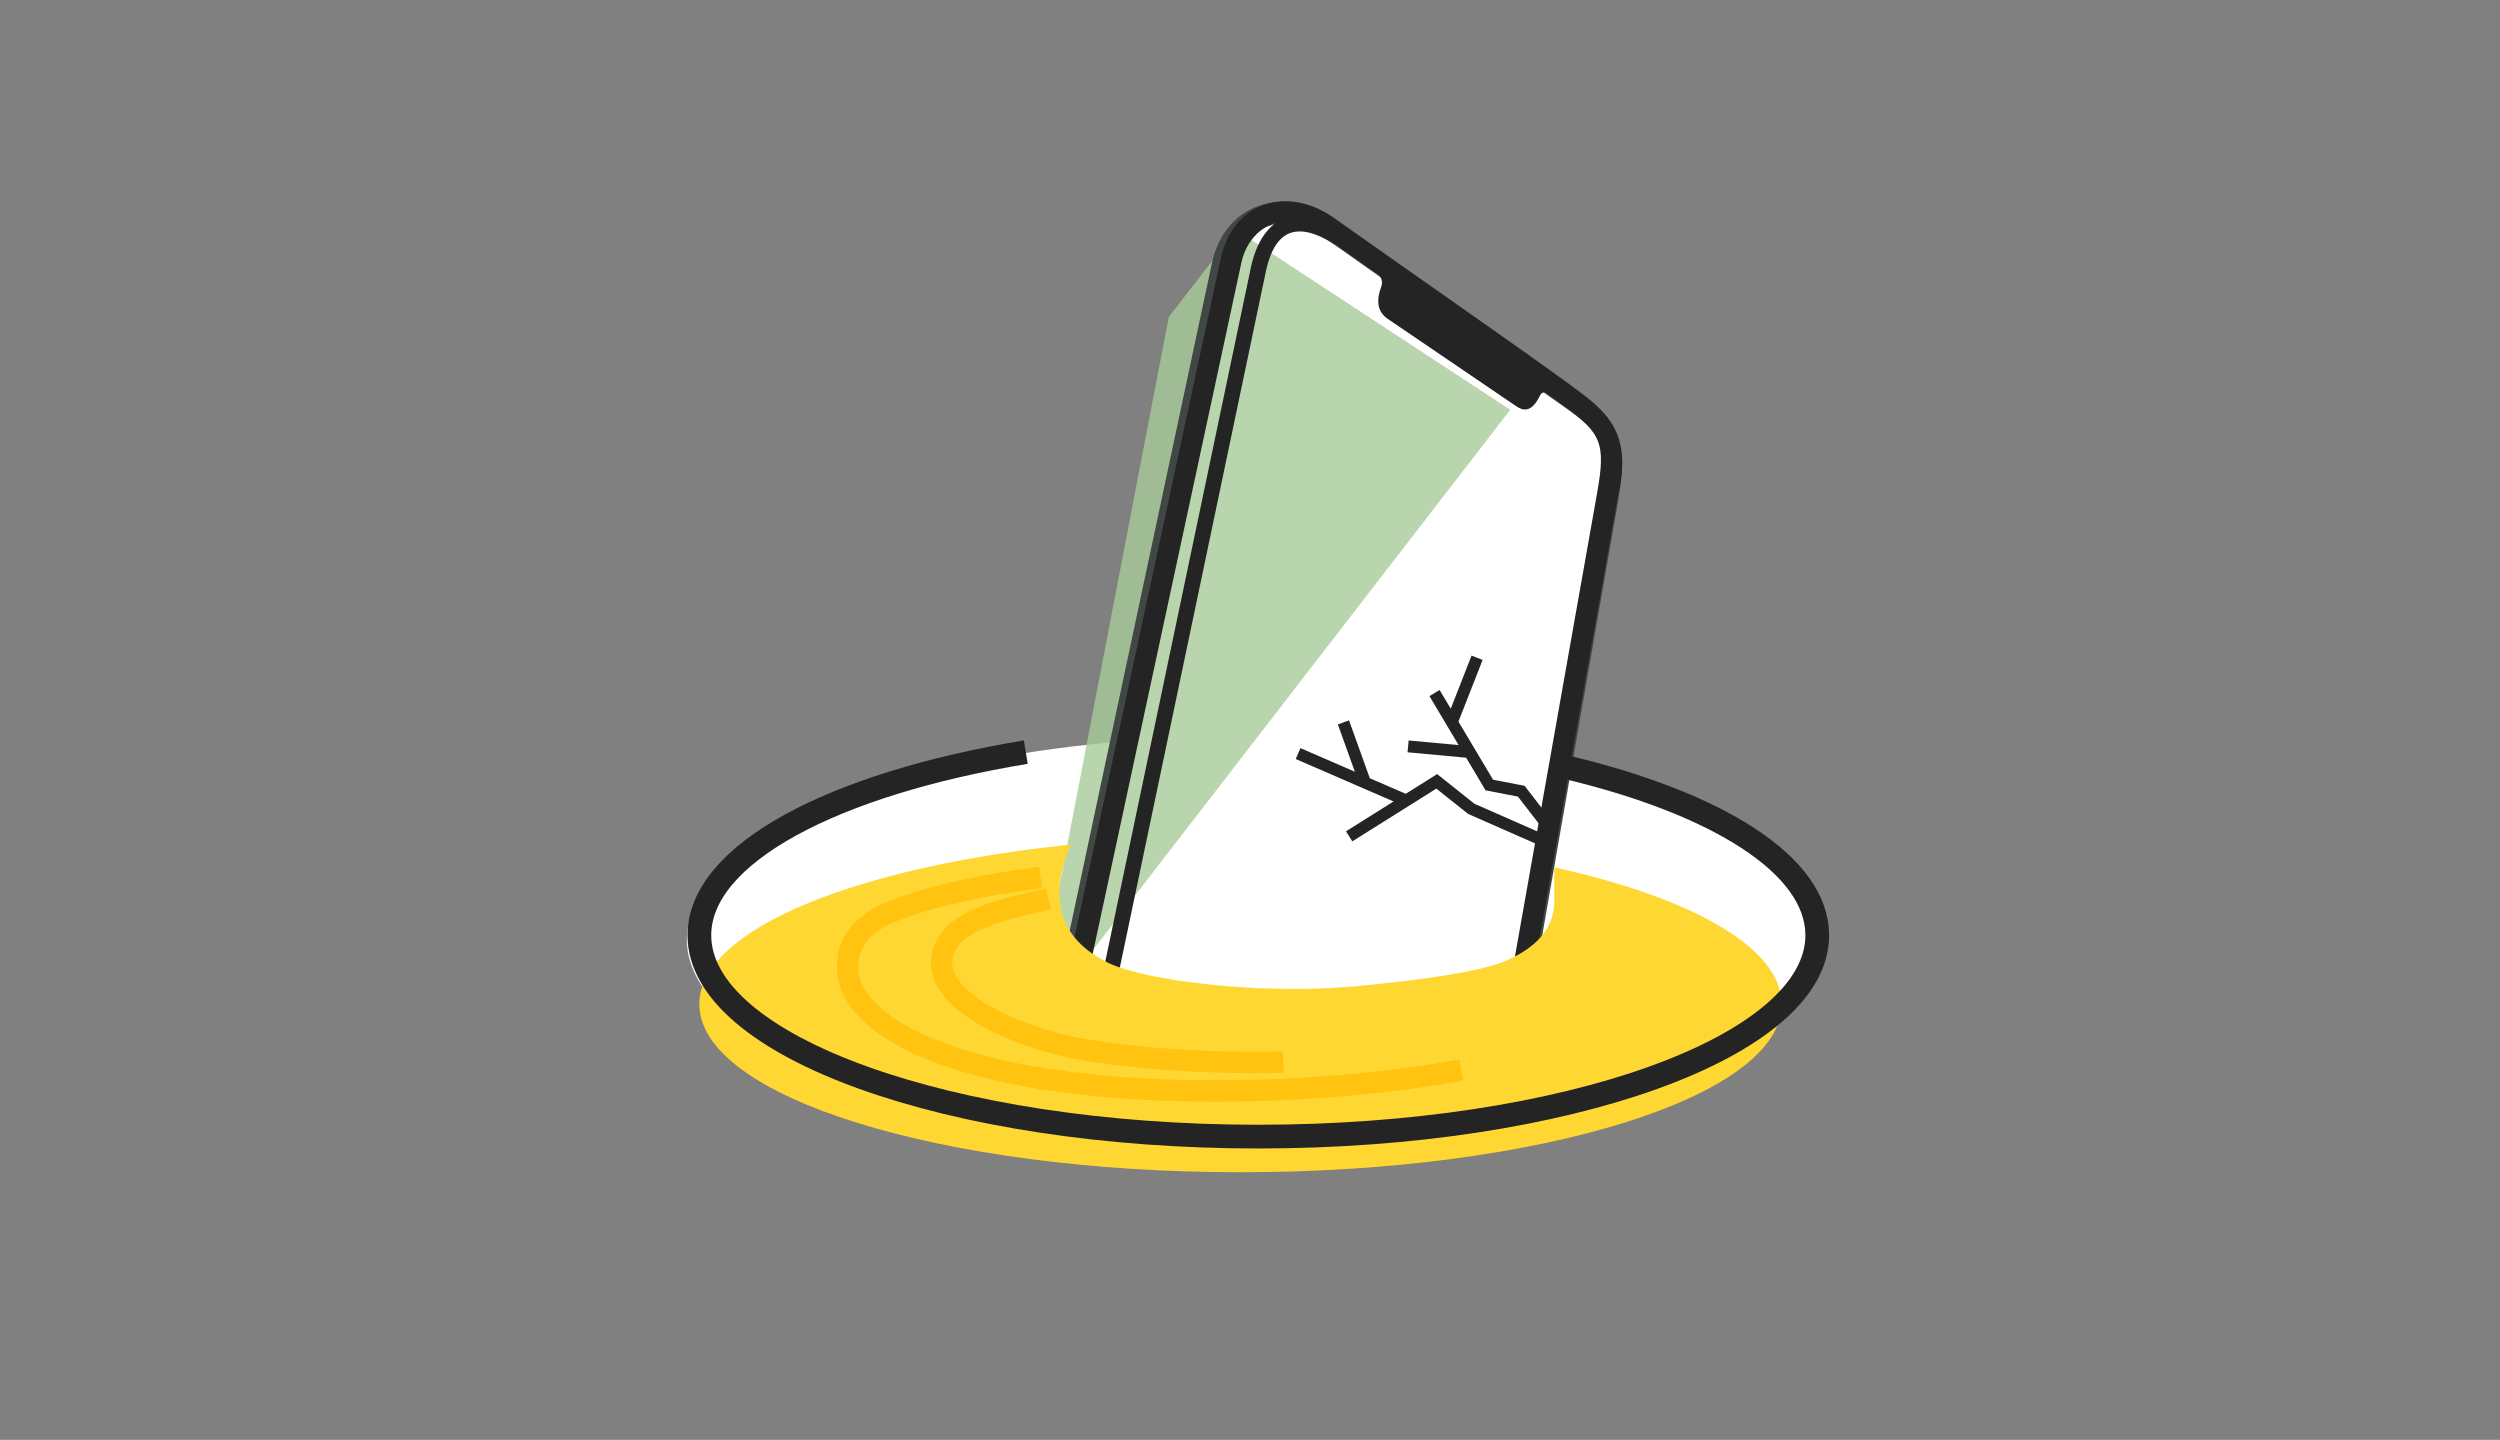 <svg viewBox="0 0 316 182" height="182" width="316" xmlns:xlink="http://www.w3.org/1999/xlink" xmlns="http://www.w3.org/2000/svg">
  <rect x="0" y="0" width="316" height="182" fill="#808080" stroke="none"/>
  <defs>
    <path d="M51.691 108.01c4.604 2.246 19.18 4.087 31.31 2.953 8.967-.839 15.065-1.823 18.294-2.952 4.515-1.767 6.773-4.377 6.773-7.831v-4.248c17.392 3.85 28.732 10.165 28.732 17.301 0 11.728-30.624 21.235-68.4 21.235-37.776 0-68.4-9.507-68.4-21.235 0-9.396 19.66-17.367 46.906-20.165-2.89 6.996-1.295 11.977 4.785 14.943z" id="a"></path>
  </defs>
  <g transform="translate(-221 -682)" fill-rule="evenodd" fill="none">
    <ellipse ry="25.75" rx="71.666" fill="#FFF" cy="800.75" cx="379.481"></ellipse>
    <path d="M419.135 733.755l-30.292-21.392c-5.536-3.87-11.97-1.951-13.408 4.801l-8.41 39.47-12.863 60.371c-.98 4.6 55.858 12.215 57.949.25l12.295-70.36c1.214-6.948.442-9.105-5.271-13.14z" fill-rule="nonzero" fill="#FFF"></path>
    <path opacity=".8" d="M411.896 733.796l-34.66-22.72-8.504 10.996-17.301 89.996z" fill="#A7CA98"></path>
    <path d="M419.403 731.631l-30.295-21.394c-6-4.195-12.836-1.88-14.338 5.168l-8.41 39.47-12.863 60.37c-.626 2.938 13.048 6.011 28.369 7.06 17.503 1.2 29.74-.757 30.758-6.582l12.295-70.359c1.266-7.244.334-9.601-5.516-13.733z" stroke-width="1.2" stroke="#414744"></path>
    <g stroke="#242424">
      <path d="M413.977 807.145l11.075-62.469c1.877-7.983-1.3-10.356-5.943-13.741-6.557-4.782-16.569-11.705-29.824-21.069-5.572-3.897-12.068-1.936-13.54 4.897l-8.606 39.94-10.893 50.556c-.535 2.48-2.168 6.61 1.748 8.38 14.194 6.415 53.897 5.273 55.983-6.494zm-1.076-74.175c.797.546 1.46.632 2.38-1.215.918-1.847 4.437.935 3.886.556l-24.54-18.234-.802.989c1.916 1.005 2.638 2.136 2.167 3.392-.707 1.884-.179 2.895.631 3.45.54.371 5.967 4.058 16.278 11.062zm-51.306 73.677l18.963-90.39c1.341-6.396 5.173-6.736 10.124-3.24l28.095 19.835c5.124 3.62 5.666 5.201 4.551 11.49l-10.998 62.04c-2.657 14.984-52.202 7.258-50.735.265zm-3.6-1.005c4.328-20.123 10.821-50.308 19.48-90.555.768-3.565 3.786-6.22 7.54-5.32-3.36.08-4.875 3.332-5.476 6.196l-18.924 90.208c-1.485 7.079-4.28 7.184-2.62-.529z" stroke-width=".9" fill-rule="nonzero" fill="#242424"></path>
      <path d="M417.502 787.46l-4.213-5.45-4.04-.785-6.925-11.623m4.339 7.451l-7.682-.712m17.559 12.107l-9.575-4.212-4.36-3.475-11.075 6.953m7.21-4.536l-13.663-5.927m5.733-3.941l2.727 7.593m10.964-7.593l3.199-8.167" stroke-width="1.5"></path>
    </g>
    <g transform="translate(309.4 695.7)">
      <use xlink:href="#a" fill="#FFCD00"></use>
      <use xlink:href="#a" fill-opacity=".2" fill="#FFF"></use>
    </g>
    <path d="M350.66 777.068c-24.347 4.017-41.26 12.872-41.26 23.15 0 14.056 31.631 25.45 70.65 25.45h0c39.019 0 70.65-11.394 70.65-25.45 0-8.878-12.621-16.695-31.753-21.249" stroke-width="3" stroke="#242424"></path>
    <path opacity=".69" d="M352.514 792.9c-8.446 1.163-13.253 2.334-17.023 3.68-1.604.574-7.352 2.168-7.352 7.622 0 5.573 7.148 10.299 19.022 13.057 15.158 3.521 38.806 3.521 58.539 0" stroke-width="2.7" stroke="#FFB900"></path>
    <path opacity=".69" d="M353.526 795.6c-6.676 1.615-6.676 1.615-9.012 2.627-.993.431-2.569 1.394-3.17 2.127-4.556 5.56 3.18 10.766 12.57 13.412 6.122 1.726 18.22 2.738 29.286 2.5" stroke-width="2.7" stroke="#FFB900"></path>
  </g>
</svg>
